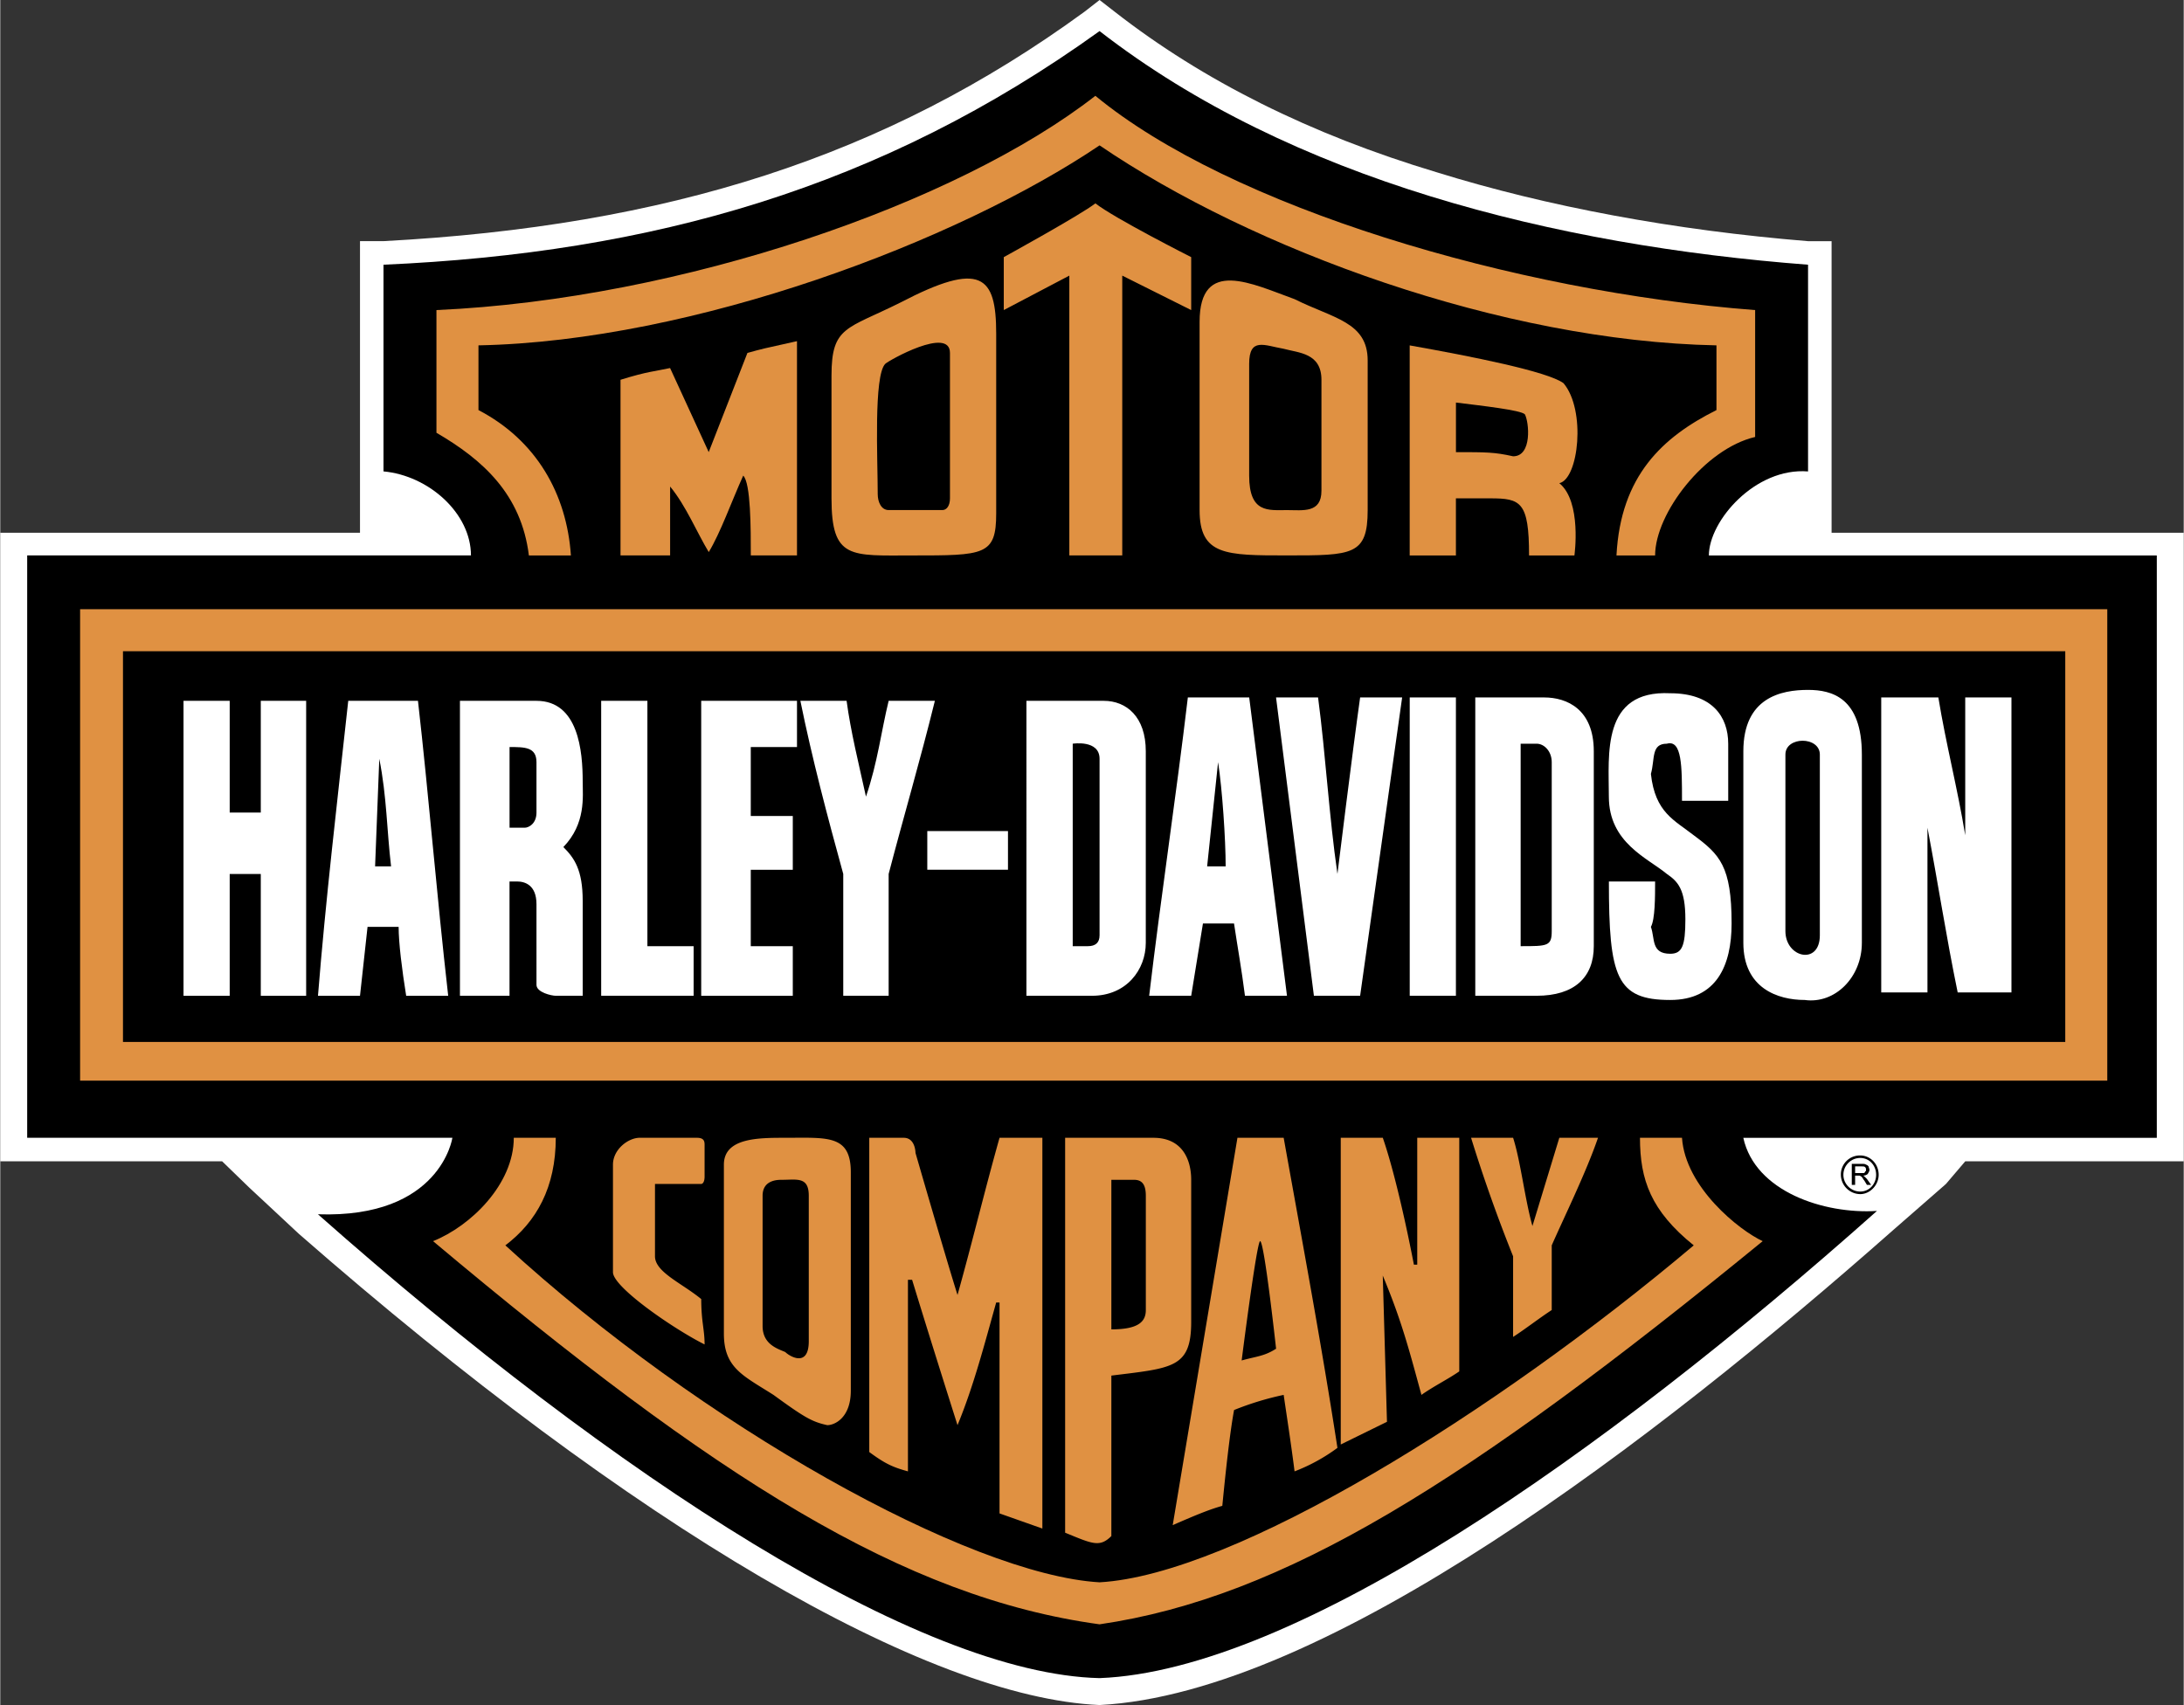 <svg xmlns="http://www.w3.org/2000/svg" width="2500" height="1952" viewBox="0 0 58.719 45.859"><rect x="0" y="0" width="58.719" height="45.859" fill="#333333" stroke="none"/><path d="M29.97.316c2.374 1.854 5.267 3.3 8.657 4.317 2.983.927 6.396 1.56 9.989 1.854h.633v7.843h9.47v16.906h-5.876l-.52.61-1.424 1.244c-6.396 5.65-15.256 12.454-21.336 12.77-4.634-.204-12.477-4.747-21.54-12.68L6.69 31.937l-.723-.701H0V14.33h9.674V6.486h.632c7.618-.407 13.494-2.26 18.851-6.17L29.563 0l.407.316z" fill="#fff"/><path d="M50.018 31.078c.271 0 .497.226.497.52 0 .271-.227.52-.497.52a.527.527 0 0 1-.52-.52.512.512 0 0 1 .52-.52z"/><path d="M50.018 31.145c.249 0 .429.204.429.452s-.181.452-.429.452-.452-.204-.452-.452.204-.452.452-.452z" fill="#fff"/><path d="M29.563.836C34.716 4.837 41.813 6.6 48.616 7.12v5.56c-1.423-.113-2.667 1.333-2.667 2.26h12.046v15.664h-11.12c.317 1.446 2.17 2.057 3.594 1.966-7.413 6.6-15.663 12.363-20.906 12.566-4.837-.113-12.974-5.356-21.02-12.476 3.3.113 3.616-2.057 3.616-2.057H.724V14.939h11.934c0-1.13-1.13-2.147-2.352-2.26V7.12c7.21-.317 13.381-2.058 19.257-6.284z"/><path d="M47.193 8.34v3.413c-1.356.316-2.69 2.057-2.69 3.187h-1.039c.112-2.147 1.243-3.187 2.689-3.91V9.289c-5.763-.113-12.476-2.576-16.59-5.379-3.82 2.577-10.917 5.267-16.703 5.379v1.741c1.56.813 2.374 2.26 2.486 3.91h-1.13c-.204-1.649-1.243-2.576-2.486-3.3v-3.3c6.6-.294 14.013-2.87 17.72-5.763C33.066 5.56 40.684 7.843 47.193 8.34z" fill="#e09142"/><path d="M32.027 6.916V8.34l-1.854-.927v7.526H28.75V7.413l-1.763.927V6.916s2.056-1.13 2.464-1.446c.519.406 2.576 1.446 2.576 1.446zM36.773 9.696v4.023c0 1.22-.407 1.22-2.17 1.22-1.649 0-2.35 0-2.35-1.22V8.657c0-1.741 1.424-1.018 2.554-.611 1.04.52 1.966.611 1.966 1.65zM26.783 8.973v4.837c0 1.13-.317 1.13-2.26 1.13-1.65 0-2.169.113-2.169-1.536v-3.3c0-1.333.406-1.243 1.854-1.967 2.168-1.131 2.575-.724 2.575.836zM20.184 14.939c0-.723 0-1.944-.204-2.147-.316.701-.611 1.537-.927 2.057-.316-.52-.61-1.244-1.039-1.763v1.853H16.68v-4.724c.723-.226.926-.226 1.333-.316l1.039 2.261 1.041-2.667c.407-.113.407-.113 1.333-.317v5.763h-1.242z" fill="#e09142"/><path d="M25.54 13.403c0 .203-.091.316-.203.316h-1.446c-.204 0-.294-.226-.294-.429 0-.927-.113-3.187.203-3.504.091-.09 1.74-1.017 1.74-.293v3.91zM35.53 10.216v2.983c0 .611-.498.521-.927.521-.497 0-1.017.09-1.017-.927V9.787c0-.723.407-.497.927-.406.407.112 1.017.112 1.017.835z"/><path d="M42.04 10.307c.61.723.407 2.576-.113 2.689.61.498.406 1.944.406 1.944h-1.22c0-1.446-.226-1.536-1.04-1.536h-.927v1.536h-1.243V9.29c1.651.293 3.707.7 4.137 1.017z" fill="#e09142"/><path d="M41 11.143c.113.204.204 1.13-.316 1.13-.498-.112-.724-.112-1.537-.112v-1.334c.723.09 1.74.203 1.853.316z"/><path fill="#e09142" d="M2.147 16.386h54.516v12.68H2.147v-12.68z"/><path d="M3.3 17.516h52.233v10.509H3.3V17.516z"/><path d="M50.063 20.296v5.063c0 .927-.723 1.65-1.537 1.537-.724 0-1.65-.316-1.65-1.537v-5.153c0-1.447 1.017-1.65 1.74-1.65.634 0 1.447.203 1.447 1.74zM6.17 21.855h.836V18.85h1.22v7.934h-1.22v-3.277H6.17v3.277H4.928V18.85H6.17v3.005zM11.233 18.85c.293 2.577.497 5.153.813 7.934h-1.13c-.113-.701-.203-1.424-.203-1.854h-.836l-.203 1.854h-1.13c.204-2.554.52-5.244.814-7.934h1.875zM14.42 18.85c1.129 0 1.243 1.356 1.243 2.17 0 .407.09 1.13-.52 1.763.293.293.52.61.52 1.446v2.554h-.724c-.112 0-.519-.09-.519-.294V24.32c0-.521-.317-.611-.521-.611h-.204v3.074h-1.333V18.85h2.058zM17.403 25.449h1.243v1.334H16.16V18.85h1.243v6.599zM21.426 20.093h-1.243v1.854h1.13v1.447h-1.13v2.056h1.13v1.334H18.85V18.85h2.576v1.243zM22.76 18.85c.113.836.317 1.65.521 2.577.316-.927.406-1.74.61-2.577h1.243c-.407 1.65-.836 3.097-1.243 4.656v3.277H22.67v-3.277c-.429-1.56-.836-3.097-1.153-4.656h1.243zM29.676 18.85c.611 0 1.13.43 1.13 1.356v5.153c0 .724-.52 1.424-1.447 1.424h-1.763V18.85h2.08zM34.603 26.783h-1.13c-.089-.701-.203-1.334-.294-1.944h-.836l-.316 1.944h-1.13c.316-2.667.724-5.357 1.04-8.024h1.65l1.016 8.024zM35.439 18.759c.204 1.537.294 3.187.521 4.747 0 0 .406-3.3.61-4.747h1.13l-1.13 8.024h-1.243l-1.018-8.024h1.13zM39.146 26.783h-1.242v-8.024h1.242v8.024zM41.52 18.759c.61 0 1.334.316 1.334 1.447v5.243c0 .837-.521 1.334-1.538 1.334h-1.649v-8.024h1.853zM52.12 18.759c.203 1.244.52 2.464.723 3.707v-3.707h1.243v7.934H52.64c-.316-1.537-.52-2.894-.813-4.43v4.43h-1.243v-7.934h1.536z" fill="#fff"/><path d="M48.933 20.296v4.86c0 .814-.926.61-.926-.113v-4.747c-.001-.497.926-.497.926 0zM29.563 20.409v4.747c0 .203-.113.293-.316.293h-.406v-5.446s.722-.114.722.406zM41.723 20.5v4.543c0 .406-.112.406-.836.406v-5.446h.429c.204 0 .407.203.407.497zM14.42 20.5v1.356c0 .294-.204.407-.317.407h-.407v-2.17c.408 0 .724 0 .724.407zM32.954 23.302h-.498l.294-2.802c.113.723.204 2.079.204 2.802zM10.51 23.302h-.43l.113-2.893c.203 1.017.203 1.944.317 2.893z"/><path fill="#fff" d="M24.93 22.353h2.17v1.04h-2.17v-1.04zM46.469 20.003v1.536h-1.243c0-.926 0-1.65-.407-1.536-.429 0-.316.406-.429.813.113 1.04.633 1.243 1.152 1.65.701.519 1.018.835 1.018 2.373 0 1.131-.407 2.057-1.65 2.057-1.446 0-1.65-.61-1.65-3.187h1.243c0 .407 0 1.017-.113 1.221.113.316 0 .723.52.723.316 0 .407-.204.407-.927 0-.813-.204-1.017-.498-1.22-.519-.43-1.56-.837-1.56-2.08 0-1.13-.203-2.871 1.65-2.78 1.131 0 1.56.633 1.56 1.357z"/><path d="M14.939 30.603c0 1.333-.519 2.26-1.356 2.893 5.267 4.836 12.477 8.86 15.98 9.063 3.616-.203 10.622-4.543 15.979-9.063-1.152-.927-1.446-1.763-1.446-2.893h1.13c.091 1.333 1.537 2.486 2.17 2.78-7.933 6.487-12.882 9.583-17.833 10.306-5.267-.723-10.307-3.91-17.924-10.306 1.018-.407 2.171-1.537 2.171-2.78h1.129z" fill="#e09142"/><path d="M22.873 31.529v5.877c0 .723-.429.926-.632.926-.407-.089-.61-.203-1.446-.813-.815-.519-1.335-.723-1.335-1.65v-4.543c0-.723.926-.723 1.65-.723 1.13 0 1.763-.09 1.763.926zM24.297 30.603c.316 0 .316.407.316.407s.836 2.893 1.13 3.82c.429-1.537.723-2.78 1.13-4.227h1.152v10.51l-1.152-.407v-5.673h-.09c-.317 1.13-.61 2.26-1.04 3.299-.294-.926-.814-2.576-1.221-3.909h-.112v5.152c-.407-.112-.61-.203-1.04-.52v-8.453l.927.001zM31.01 30.603c.813 0 1.017.632 1.017 1.13v3.819c0 1.243-.498 1.243-2.147 1.447v4.316c-.316.316-.521.204-1.243-.09V30.603h2.373zM34.514 30.603c.519 2.893 1.017 5.56 1.446 8.34a4.852 4.852 0 0 1-1.153.632c-.091-.723-.204-1.446-.293-2.057a7.973 7.973 0 0 0-1.334.407c-.113.611-.226 1.649-.316 2.577-.316.09-.61.203-1.334.519l1.741-10.419h1.243v.001zM37.18 30.603c.429 1.243.836 3.413.836 3.413h.09v-3.413h1.13v6.283c-.293.204-.701.407-1.017.632-.316-1.152-.52-1.966-1.04-3.209l.113 3.933-1.243.61v-8.25h1.131v.001zM40.684 30.603c.203.632.316 1.65.52 2.373l.723-2.373h1.04c-.316.926-.927 2.169-1.244 2.893v1.74c-.316.204-.723.52-1.039.723V33.79a41.364 41.364 0 0 1-1.13-3.187h1.13zM18.737 30.603c.204 0 .204.113.204.203v.836c0 .203-.09.203-.09.203h-1.244v1.944c0 .429.724.723 1.244 1.152 0 .61.09.814.09 1.22-.814-.406-2.464-1.537-2.464-1.943v-2.893c0-.407.407-.723.724-.723h1.536v.001z" fill="#e09142"/><path d="M21.743 32.162v3.911c0 .723-.519.406-.632.293-.204-.09-.61-.204-.61-.701v-3.503c0-.429.406-.429.52-.429.405 0 .722-.09.722.429zM30.49 31.733c.204 0 .317.112.317.429v3.074c0 .316-.204.52-.927.52v-4.023h.61zM34.31 36.276c-.316.203-.52.203-.926.316 0 0 .406-3.209.497-3.209.112 0 .429 2.893.429 2.893zM49.792 31.869v-.565h.271c.045 0 .09 0 .113.023.023 0 .046.022.068.045 0 .022.023.068.023.09 0 .045-.023.068-.045.113a.195.195 0 0 1-.136.045c.022 0 .045.023.045.023l.068.067.113.159h-.113l-.068-.113a.293.293 0 0 1-.045-.067c-.023-.023-.023-.045-.045-.045 0 0-.023-.023-.046-.023H49.882v.249h-.09v-.001z"/><path d="M49.882 31.552h.249c0-.023.022-.023.022-.045.022 0 .022-.022.022-.045 0-.022 0-.045-.022-.068-.022-.022-.045-.022-.09-.022h-.181v.18z" fill="#fff"/></svg>